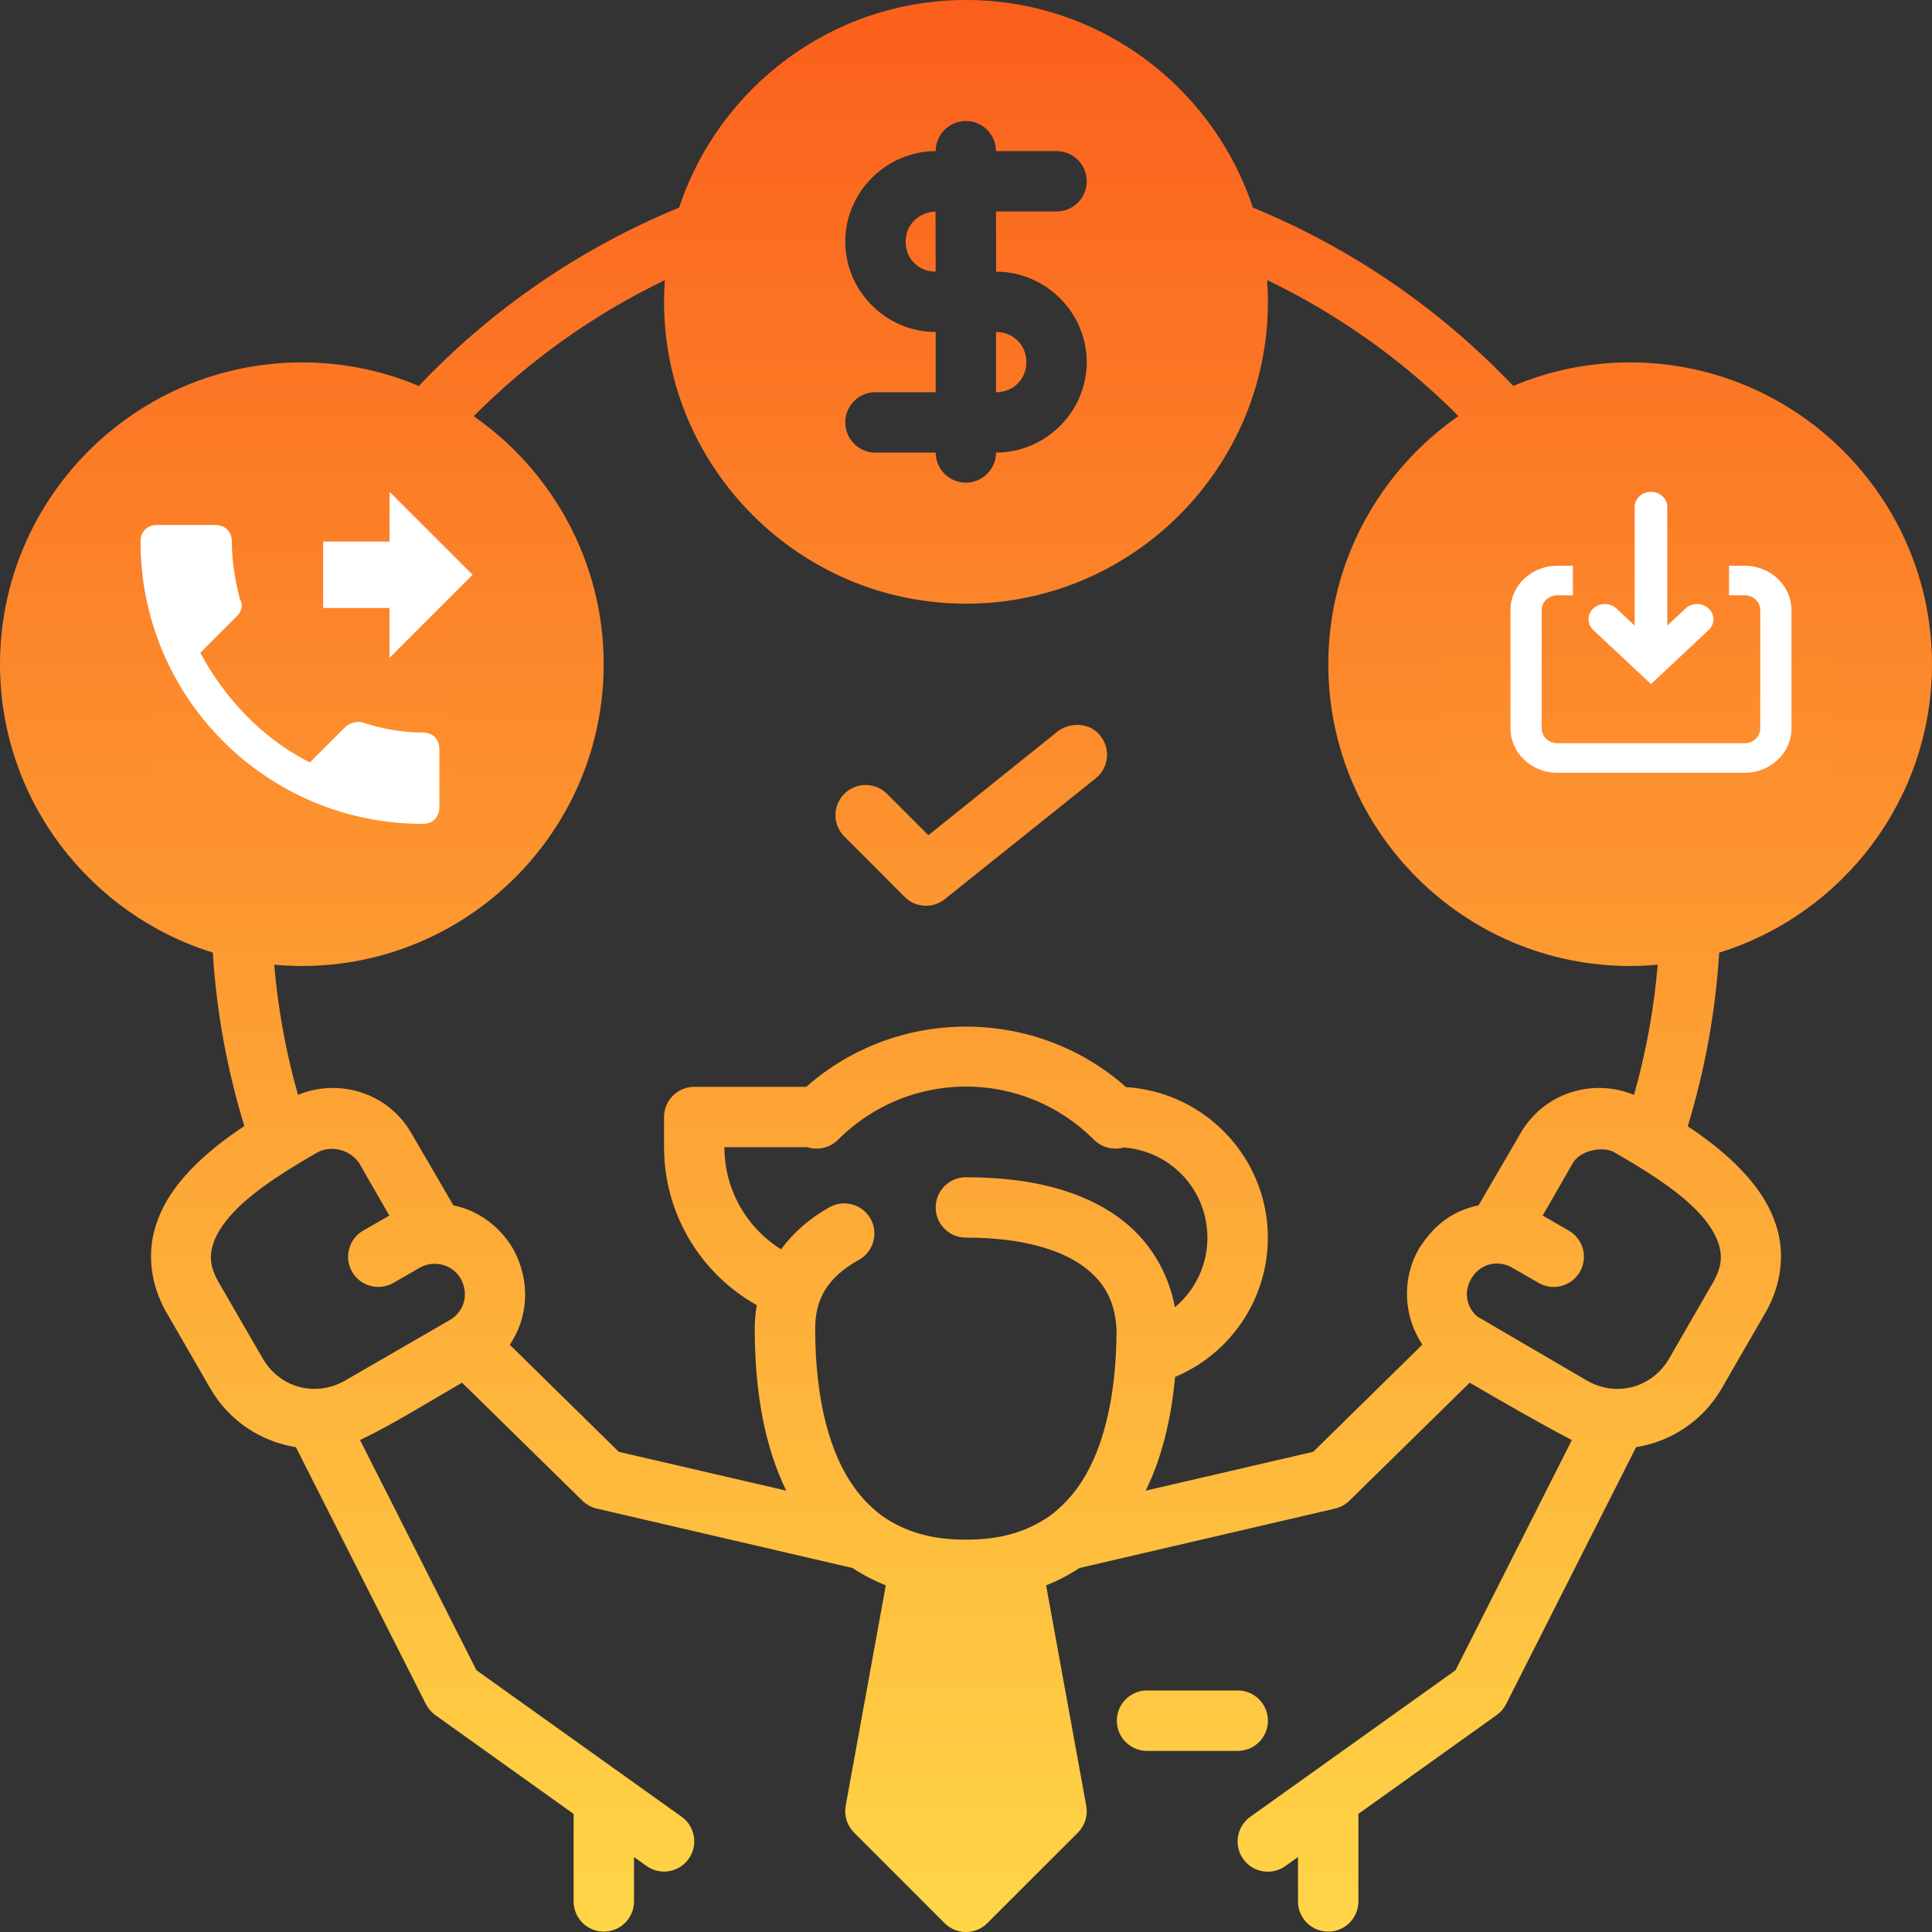 <?xml version="1.0" encoding="UTF-8"?> <svg xmlns="http://www.w3.org/2000/svg" width="49" height="49" viewBox="0 0 49 49" fill="none"><rect x="0" y="0" width="49" height="49" fill="#333333" stroke="none"/> <g clip-path="url(#clip0_758_2105)"> <path d="M24.5 0C21.114 0 18.232 2.212 17.225 5.265C14.728 6.291 12.479 7.832 10.622 9.789C9.71 9.403 8.708 9.191 7.658 9.191C3.439 9.191 0 12.63 0 16.848C0 20.28 2.276 23.192 5.397 24.159C5.49 25.652 5.759 27.13 6.197 28.56C5.724 28.872 5.226 29.25 4.799 29.706C4.402 30.129 4.06 30.634 3.906 31.243C3.752 31.852 3.826 32.559 4.183 33.22L5.335 35.216C5.813 36.043 6.625 36.563 7.505 36.704L10.801 43.219C10.857 43.329 10.937 43.424 11.037 43.496L14.548 46.005V48.221C14.547 48.644 14.888 48.989 15.311 48.99C15.736 48.992 16.081 48.647 16.08 48.221V47.098L16.401 47.328C16.745 47.57 17.22 47.489 17.464 47.148C17.711 46.804 17.633 46.325 17.289 46.078L12.084 42.361L9.132 36.523C10.004 36.104 10.859 35.563 11.719 35.068L14.774 38.065C14.876 38.163 15.002 38.231 15.14 38.262L21.621 39.768C21.884 39.941 22.167 40.088 22.466 40.208L21.448 45.802C21.404 46.049 21.485 46.304 21.663 46.481L23.957 48.775C24.256 49.075 24.742 49.075 25.041 48.775L27.337 46.481C27.515 46.304 27.595 46.049 27.55 45.802L26.532 40.208C26.832 40.088 27.115 39.941 27.379 39.768L33.858 38.262C33.994 38.23 34.12 38.163 34.22 38.065L37.276 35.068C38.119 35.56 39.03 36.088 39.866 36.523L36.916 42.361C35.178 43.602 33.445 44.841 31.711 46.078C31.366 46.323 31.284 46.803 31.53 47.148C31.775 47.493 32.252 47.574 32.597 47.329L32.92 47.098V48.221C32.919 48.647 33.264 48.992 33.689 48.99C34.112 48.989 34.453 48.644 34.452 48.221V46.004L37.961 43.496C38.062 43.424 38.143 43.329 38.199 43.219L41.495 36.704C42.374 36.562 43.187 36.043 43.665 35.216L44.818 33.218C45.173 32.557 45.248 31.852 45.094 31.243C44.94 30.634 44.592 30.129 44.195 29.706C43.77 29.252 43.275 28.876 42.805 28.565C43.242 27.133 43.51 25.655 43.603 24.161C46.724 23.194 49 20.28 49 16.848C49 12.63 45.56 9.191 41.341 9.191C40.291 9.191 39.29 9.404 38.379 9.789C36.522 7.833 34.27 6.29 31.775 5.264C30.768 2.211 27.885 0 24.5 0ZM24.5 3.069C24.921 3.07 25.26 3.412 25.261 3.833H26.794C27.217 3.831 27.561 4.172 27.562 4.595C27.564 5.02 27.219 5.366 26.794 5.364H25.261L25.264 6.889C26.523 6.893 27.562 7.926 27.562 9.185C27.562 10.443 26.52 11.479 25.261 11.479C25.26 11.899 24.921 12.24 24.5 12.241C24.077 12.243 23.733 11.902 23.731 11.479H22.206C21.781 11.48 21.436 11.135 21.438 10.71C21.439 10.287 21.783 9.946 22.206 9.947H23.731V8.42C22.473 8.421 21.438 7.383 21.438 6.127C21.438 4.87 22.476 3.836 23.731 3.833C23.733 3.41 24.077 3.067 24.5 3.069ZM23.727 5.364C23.292 5.384 22.969 5.705 22.969 6.127C22.969 6.562 23.296 6.89 23.731 6.889L23.727 5.364ZM36.989 10.553C34.996 11.938 33.689 14.245 33.689 16.848C33.689 21.067 37.122 24.5 41.341 24.5C41.578 24.5 41.812 24.488 42.044 24.467C41.949 25.585 41.748 26.69 41.442 27.769C40.422 27.343 39.167 27.697 38.565 28.74L37.499 30.57C36.736 30.73 36.312 31.167 35.989 31.668C35.539 32.447 35.603 33.396 36.074 34.103L33.305 36.822L29.058 37.806C29.462 36.98 29.703 36.011 29.803 34.922C31.374 34.266 32.351 32.621 32.123 30.893C31.884 29.072 30.372 27.683 28.56 27.572C27.406 26.548 25.954 26.037 24.5 26.037C23.05 26.037 21.602 26.546 20.449 27.564H17.611C17.188 27.563 16.844 27.904 16.842 28.327V29.096C16.842 30.784 17.768 32.304 19.195 33.102C19.16 33.293 19.142 33.487 19.142 33.688C19.142 35.289 19.39 36.68 19.941 37.806L15.695 36.822L12.929 34.106C13.399 33.416 13.466 32.493 13.01 31.668C12.633 31.032 12.044 30.678 11.499 30.571L10.433 28.74C9.831 27.697 8.578 27.344 7.558 27.769C7.252 26.69 7.05 25.585 6.955 24.467C7.187 24.488 7.421 24.5 7.658 24.5C11.877 24.5 15.311 21.067 15.311 16.848C15.311 14.247 14.004 11.941 12.014 10.556C13.423 9.138 15.062 7.971 16.862 7.105C16.849 7.285 16.842 7.468 16.842 7.652C16.842 11.87 20.281 15.311 24.5 15.311C28.719 15.311 32.158 11.87 32.158 7.652C32.158 7.467 32.151 7.284 32.138 7.103C33.938 7.969 35.58 9.135 36.989 10.553ZM25.261 8.42V9.947C25.699 9.947 26.031 9.62 26.031 9.185C26.031 8.749 25.702 8.422 25.261 8.42ZM41.344 13.019C41.513 13.019 41.683 13.075 41.822 13.186L45.647 16.249C45.976 16.513 46.03 16.993 45.767 17.322C45.503 17.651 45.023 17.705 44.693 17.442L44.405 17.212V19.142C44.403 19.563 44.063 19.904 43.642 19.905H39.047C38.624 19.907 38.28 19.565 38.278 19.142V17.212L37.99 17.442C37.66 17.705 37.18 17.651 36.916 17.322C36.653 16.993 36.706 16.513 37.034 16.249L40.867 13.186C41.006 13.075 41.175 13.019 41.344 13.019ZM7.658 13.784C8.081 13.786 8.422 14.13 8.42 14.553V16.08H9.953C10.378 16.078 10.723 16.423 10.722 16.848C10.72 17.271 10.376 17.613 9.953 17.611H8.42V19.148C8.419 19.569 8.079 19.909 7.658 19.911C7.235 19.913 6.891 19.571 6.889 19.148V17.611H5.358C4.937 17.61 4.597 17.269 4.595 16.848C4.594 16.425 4.935 16.081 5.358 16.08H6.889V14.553C6.887 14.128 7.233 13.783 7.658 13.784ZM41.341 14.762L39.803 15.992L39.81 18.374H42.872L42.88 15.992L41.341 14.762ZM26.833 18.544L23.546 21.183L22.495 20.132C22.196 19.835 21.714 19.835 21.415 20.132C21.114 20.431 21.114 20.917 21.415 21.216L22.946 22.749C23.222 23.024 23.659 23.047 23.963 22.804L27.788 19.742C28.119 19.479 28.174 18.999 27.912 18.668C27.781 18.491 27.586 18.402 27.386 18.387C27.186 18.372 26.982 18.43 26.833 18.544ZM24.5 27.558C25.675 27.558 26.848 28.008 27.748 28.909C27.951 29.11 28.24 29.175 28.497 29.103C29.578 29.182 30.459 29.999 30.603 31.09C30.709 31.897 30.386 32.665 29.798 33.155C29.631 32.255 29.143 31.433 28.354 30.864C27.423 30.195 26.137 29.858 24.5 29.858C24.075 29.856 23.73 30.201 23.731 30.627C23.733 31.05 24.077 31.391 24.5 31.389C25.925 31.389 26.885 31.693 27.461 32.107C28.032 32.518 28.278 33.025 28.319 33.719C28.314 35.513 27.95 36.878 27.325 37.737C27.144 37.985 26.946 38.199 26.638 38.439C26.024 38.863 25.363 39.049 24.5 39.049C23.63 39.049 22.964 38.861 22.357 38.437C22.057 38.202 21.856 37.988 21.674 37.737C21.044 36.872 20.675 35.503 20.675 33.691C20.675 32.961 20.978 32.4 21.781 31.955C22.151 31.75 22.286 31.285 22.082 30.915C21.877 30.546 21.411 30.412 21.041 30.616C20.537 30.896 20.122 31.262 19.809 31.686C18.934 31.138 18.373 30.173 18.373 29.096H20.479C20.742 29.179 21.041 29.117 21.251 28.909C22.151 28.008 23.325 27.558 24.5 27.558ZM9.111 29.502L9.874 30.83L9.213 31.21C8.846 31.421 8.719 31.889 8.93 32.255C9.141 32.622 9.609 32.749 9.976 32.538L10.643 32.154C11.004 31.944 11.486 32.07 11.688 32.436C11.894 32.81 11.784 33.263 11.405 33.481L8.754 35.013C8.008 35.444 7.094 35.2 6.663 34.453L5.522 32.481C5.329 32.121 5.319 31.881 5.386 31.617C5.453 31.352 5.636 31.051 5.917 30.751C6.479 30.151 7.401 29.602 8.064 29.22C8.156 29.174 8.253 29.148 8.352 29.14C8.646 29.117 8.948 29.255 9.111 29.502ZM40.611 29.149C40.735 29.148 40.85 29.171 40.934 29.22C41.597 29.602 42.519 30.151 43.081 30.751C43.362 31.051 43.541 31.352 43.608 31.617C43.675 31.881 43.665 32.121 43.472 32.481L42.335 34.453C41.904 35.2 40.991 35.444 40.245 35.013L37.465 33.389C37.191 33.151 37.119 32.768 37.311 32.436C37.529 32.057 37.979 31.935 38.358 32.154L39.025 32.538C39.391 32.749 39.859 32.622 40.07 32.255C40.281 31.888 40.154 31.421 39.787 31.21L39.126 30.83L39.889 29.502C40.022 29.271 40.339 29.152 40.611 29.149ZM29.094 42.874C28.669 42.872 28.323 43.219 28.325 43.644C28.327 44.067 28.671 44.408 29.094 44.407H31.388C31.811 44.408 32.156 44.067 32.158 43.644C32.159 43.219 31.813 42.872 31.388 42.874H29.094Z" fill="url(#paint0_linear_758_2105)"></path> <rect x="3.828" y="13.781" width="7.656" height="6.891" fill="url(#paint1_linear_758_2105)"></rect> <rect x="36.527" y="12.473" width="9.953" height="8.422" fill="url(#paint2_linear_758_2105)"></rect> <path fill-rule="evenodd" clip-rule="evenodd" d="M43.852 15.098V14.348H44.248C44.904 14.348 45.436 14.852 45.436 15.474V18.475C45.436 19.096 44.904 19.6 44.248 19.6H39.497C38.841 19.6 38.309 19.096 38.309 18.475V15.474C38.309 14.852 38.841 14.348 39.497 14.348H39.893V15.098H39.497C39.278 15.098 39.101 15.266 39.101 15.474V18.475C39.101 18.682 39.278 18.85 39.497 18.85H44.248C44.467 18.85 44.644 18.682 44.644 18.475V15.474C44.644 15.266 44.467 15.098 44.248 15.098H43.852ZM42.286 15.867L42.75 15.432C42.912 15.281 43.174 15.281 43.335 15.432C43.497 15.583 43.497 15.829 43.335 15.98L41.873 17.349L40.41 15.98C40.248 15.829 40.248 15.583 40.41 15.432C40.572 15.281 40.834 15.281 40.995 15.432L41.459 15.867V12.86C41.459 12.646 41.644 12.473 41.873 12.473C42.101 12.473 42.286 12.646 42.286 12.86V15.867Z" fill="white"></path> <path d="M9.88 16.684L11.986 14.578L9.88 12.473V13.736H8.196V15.42H9.88V16.684ZM10.722 18.578C10.217 18.578 9.712 18.494 9.206 18.326C9.08 18.284 8.912 18.326 8.785 18.41L7.859 19.337C6.68 18.747 5.711 17.736 5.08 16.557L6.006 15.631C6.132 15.505 6.174 15.336 6.09 15.21C5.964 14.747 5.88 14.241 5.88 13.736C5.88 13.483 5.711 13.315 5.459 13.315H3.985C3.732 13.315 3.564 13.483 3.564 13.736C3.564 17.694 6.764 20.895 10.722 20.895C10.975 20.895 11.143 20.726 11.143 20.473V19C11.143 18.747 10.975 18.578 10.722 18.578Z" fill="white"></path> </g> <defs> <linearGradient id="paint0_linear_758_2105" x1="24.5" y1="0" x2="24.5" y2="49" gradientUnits="userSpaceOnUse"> <stop stop-color="#FB5F1C"></stop> <stop offset="1" stop-color="#FFD647"></stop> </linearGradient> <linearGradient id="paint1_linear_758_2105" x1="7.656" y1="13.781" x2="7.656" y2="20.672" gradientUnits="userSpaceOnUse"> <stop stop-color="#FC8028"></stop> <stop offset="1" stop-color="#FD922F"></stop> </linearGradient> <linearGradient id="paint2_linear_758_2105" x1="41.504" y1="12.473" x2="41.504" y2="20.895" gradientUnits="userSpaceOnUse"> <stop stop-color="#FC7D27"></stop> <stop offset="1" stop-color="#FD932F"></stop> </linearGradient> <clipPath id="clip0_758_2105"> <rect width="49" height="49" fill="white"></rect> </clipPath> </defs> </svg> 